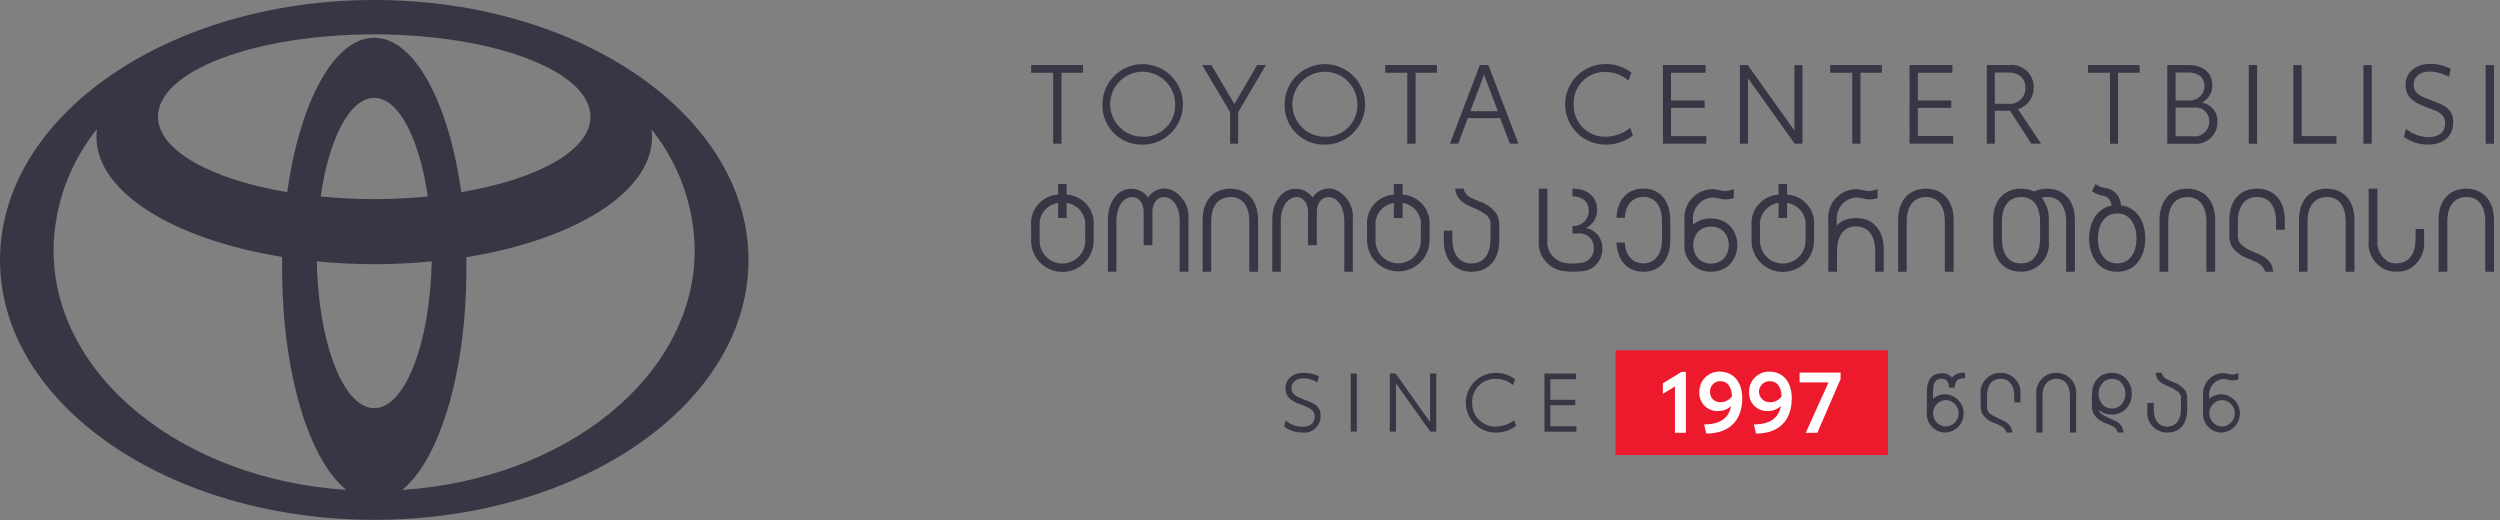 <svg width="274" height="57" viewBox="0 0 274 57" fill="none" xmlns="http://www.w3.org/2000/svg">
<rect x="0" y="0" width="274" height="57" fill="#808080" stroke="none"/>
<path d="M37.963 53.695C33.871 50.441 30.923 40.825 30.923 29.495V28.158C19.074 26.247 10.573 21.083 10.573 15.006C10.573 14.721 10.599 14.435 10.625 14.15C7.594 17.912 5.919 22.586 5.87 27.417C5.87 41.197 19.977 52.524 37.962 53.693L37.963 53.695ZM76.139 27.419C76.087 22.602 74.422 17.941 71.41 14.181C71.436 14.466 71.463 14.723 71.463 15.008C71.463 21.085 62.963 26.277 51.113 28.189V29.529C51.113 40.856 48.137 50.442 44.073 53.695C62.059 52.525 76.139 41.195 76.139 27.419ZM41.019 4.139C45.428 4.139 49.174 11.215 50.556 21.057C58.898 19.657 64.716 16.492 64.716 12.783C64.716 7.79 54.089 3.767 41.016 3.767C27.916 3.767 17.316 7.79 17.316 12.783C17.316 16.492 23.133 19.659 31.475 21.057C32.856 11.214 36.602 4.139 41.013 4.139H41.019ZM46.89 21.539C45.96 15.205 43.703 10.726 41.019 10.726C38.335 10.726 36.051 15.205 35.147 21.539C37.006 21.71 38.973 21.824 41.019 21.824C43.038 21.824 45.004 21.709 46.89 21.539ZM41.018 44.734C44.392 44.734 47.128 37.634 47.318 28.643C45.272 28.843 43.174 28.957 41.018 28.957C38.862 28.957 36.741 28.842 34.718 28.643C34.904 37.631 37.64 44.734 41.018 44.734ZM41.018 0C63.678 0 82.036 12.753 82.036 28.5C82.036 44.22 63.678 56.973 41.018 56.973C18.358 56.973 0 44.22 0 28.501C0 12.753 18.357 0 41.018 0Z" fill="#383644"/>
<path d="M272.431 15.75H273.34V7.131H272.431V15.75ZM266.122 15.85C267.731 15.85 268.874 14.986 268.874 13.415C268.874 11.815 267.731 11.477 266.433 10.979C265.316 10.56 264.533 10.245 264.533 9.279C264.533 8.389 265.26 7.838 266.325 7.838C267.053 7.861 267.765 8.059 268.401 8.414L268.609 7.55C267.92 7.19 267.154 7.002 266.376 7C264.767 7 263.65 7.89 263.65 9.33C263.65 10.796 264.767 11.294 266.039 11.791C267.233 12.211 267.986 12.498 267.986 13.491C267.986 14.484 267.286 15.036 266.194 15.036C265.283 15.028 264.402 14.704 263.702 14.12L263.468 15.01C264.241 15.561 265.167 15.854 266.116 15.847L266.122 15.85ZM259.033 15.75H259.943V7.131H259.033V15.75ZM252.257 14.912V7.131H251.348V15.75H256.073V14.912H252.257ZM246.467 15.75H247.376V7.131H246.467V15.75ZM240.314 14.938H238.444V11.792H240.469C240.68 11.763 240.894 11.781 241.097 11.843C241.3 11.906 241.487 12.012 241.645 12.154C241.804 12.296 241.929 12.471 242.012 12.666C242.096 12.861 242.136 13.073 242.13 13.285C242.14 13.519 242.098 13.752 242.007 13.968C241.917 14.184 241.78 14.377 241.607 14.534C241.434 14.692 241.228 14.809 241.005 14.878C240.781 14.948 240.545 14.967 240.313 14.935L240.314 14.938ZM238.444 7.946H239.844C240.961 7.946 241.61 8.522 241.61 9.412C241.614 9.624 241.575 9.835 241.496 10.031C241.416 10.228 241.297 10.406 241.147 10.556C240.996 10.705 240.817 10.823 240.62 10.901C240.423 10.98 240.212 11.017 240 11.012H238.443L238.444 7.946ZM241.3 11.246C241.661 11.077 241.964 10.806 242.172 10.466C242.379 10.126 242.482 9.732 242.468 9.334C242.468 8.024 241.508 7.134 239.923 7.134H237.535V15.75H240.391C240.728 15.789 241.069 15.755 241.392 15.652C241.715 15.548 242.012 15.376 242.263 15.148C242.514 14.919 242.713 14.64 242.847 14.328C242.981 14.017 243.046 13.68 243.039 13.341C243.058 12.839 242.891 12.348 242.57 11.961C242.249 11.575 241.797 11.32 241.3 11.246ZM234.5 7.134H228.839V7.972H231.254V15.75H232.136V7.969H234.499L234.5 7.134Z" fill="#383644"/>
<path d="M220.088 11.374H218.633V7.948H220.113C221.074 7.948 221.982 8.393 221.982 9.623C221.991 9.868 221.947 10.113 221.852 10.34C221.758 10.566 221.616 10.77 221.435 10.937C221.255 11.103 221.04 11.229 220.807 11.305C220.573 11.381 220.326 11.406 220.082 11.378L220.088 11.374ZM223.697 15.747L221.178 11.976C221.682 11.815 222.12 11.497 222.428 11.068C222.737 10.639 222.9 10.122 222.892 9.594C222.901 9.247 222.835 8.903 222.699 8.584C222.563 8.266 222.361 7.98 222.105 7.746C221.848 7.513 221.545 7.337 221.215 7.231C220.885 7.125 220.536 7.091 220.192 7.132H217.752V15.748H218.634V12.134H220.296L222.634 15.747H223.697ZM209.287 15.747H214.064V14.909H210.196V11.819H213.857V11.008H210.196V7.97H213.986V7.132H209.286L209.287 15.747ZM206.249 7.131H200.588V7.969H203.003V15.748H203.912V7.97H206.249V7.131ZM196.668 7.131V14.307L191.553 7.131H190.697V15.748H191.579V8.572L196.695 15.747H197.551V7.131H196.668ZM182.258 15.748H187.009V14.91H183.141V11.82H186.828V11.008H183.141V7.97H186.931V7.132H182.258V15.748ZM175.949 15.848C177.037 15.867 178.099 15.516 178.961 14.853L178.675 14.015C177.909 14.631 176.958 14.972 175.975 14.984C175.507 14.994 175.042 14.908 174.609 14.732C174.175 14.556 173.782 14.293 173.454 13.96C173.126 13.626 172.869 13.229 172.7 12.793C172.531 12.357 172.453 11.89 172.47 11.423C172.451 10.956 172.529 10.491 172.698 10.055C172.867 9.62 173.124 9.224 173.453 8.892C173.782 8.561 174.176 8.3 174.61 8.127C175.043 7.955 175.508 7.873 175.975 7.888C176.9 7.892 177.793 8.227 178.494 8.831L178.805 7.966C177.989 7.335 176.981 7.002 175.949 7.023C174.779 7.023 173.657 7.488 172.829 8.315C172.002 9.143 171.537 10.265 171.537 11.435C171.537 12.605 172.002 13.727 172.829 14.555C173.657 15.382 174.779 15.848 175.949 15.848Z" fill="#383644"/>
<path d="M161.149 12.186L162.655 8.18L164.161 12.186H161.149ZM165.485 15.747H166.42L163.12 7.131H162.185L158.916 15.748H159.826L160.864 12.948H164.422L165.485 15.747ZM157.485 7.131H151.825V7.969H154.239V15.748H155.148V7.97H157.485V7.131ZM145.233 14.988C144.527 14.994 143.834 14.79 143.244 14.401C142.654 14.012 142.193 13.456 141.919 12.805C141.646 12.153 141.573 11.435 141.709 10.741C141.845 10.048 142.184 9.411 142.684 8.911C143.183 8.411 143.82 8.07 144.513 7.934C145.207 7.797 145.925 7.869 146.577 8.142C147.229 8.414 147.785 8.875 148.175 9.464C148.564 10.054 148.769 10.746 148.764 11.453C148.776 11.92 148.693 12.385 148.52 12.819C148.347 13.253 148.087 13.647 147.757 13.978C147.427 14.308 147.033 14.568 146.599 14.742C146.165 14.916 145.7 14.999 145.233 14.988ZM145.233 15.852C146.105 15.847 146.956 15.583 147.678 15.094C148.4 14.605 148.961 13.914 149.29 13.106C149.62 12.299 149.702 11.412 149.528 10.558C149.354 9.703 148.93 8.92 148.311 8.306C147.691 7.692 146.904 7.276 146.048 7.109C145.192 6.943 144.306 7.033 143.502 7.37C142.698 7.707 142.011 8.274 141.529 9C141.047 9.727 140.791 10.58 140.793 11.452C140.779 12.037 140.885 12.619 141.104 13.162C141.322 13.704 141.65 14.197 142.065 14.609C142.481 15.021 142.976 15.343 143.521 15.557C144.066 15.771 144.648 15.871 145.233 15.852ZM138.742 7.132H137.781L135.289 11.4L132.771 7.132H131.757L134.821 12.291V15.748H135.704V12.29L138.742 7.132ZM125.292 14.988C124.584 14.999 123.889 14.799 123.295 14.414C122.701 14.028 122.236 13.474 121.958 12.823C121.681 12.171 121.604 11.452 121.737 10.757C121.87 10.061 122.207 9.421 122.706 8.918C123.204 8.416 123.841 8.073 124.536 7.934C125.23 7.795 125.95 7.866 126.604 8.138C127.257 8.41 127.815 8.87 128.206 9.461C128.597 10.051 128.802 10.745 128.797 11.453C128.811 11.918 128.73 12.382 128.56 12.815C128.389 13.248 128.132 13.643 127.804 13.973C127.476 14.304 127.084 14.564 126.652 14.739C126.221 14.913 125.758 14.998 125.292 14.988ZM125.265 15.852C126.137 15.847 126.988 15.583 127.71 15.094C128.432 14.605 128.993 13.914 129.322 13.106C129.652 12.299 129.734 11.412 129.56 10.558C129.386 9.703 128.962 8.92 128.343 8.306C127.723 7.692 126.936 7.276 126.08 7.109C125.224 6.943 124.338 7.033 123.534 7.37C122.73 7.707 122.043 8.274 121.561 9C121.079 9.727 120.823 10.58 120.825 11.452C120.811 12.037 120.917 12.619 121.136 13.162C121.354 13.704 121.682 14.197 122.097 14.609C122.513 15.021 123.008 15.343 123.553 15.557C124.098 15.771 124.68 15.871 125.265 15.852ZM118.697 7.132H113.011V7.97H115.426V15.748H116.335V7.97H118.698L118.697 7.132Z" fill="#383644"/>
<path d="M146.323 20.775C146.96 21.049 147.493 21.52 147.843 22.118C148.193 22.717 148.343 23.412 148.27 24.101V29.782H147.336V24.257C147.336 20.984 144.324 20.827 144.324 23.262V26.875H143.363V23.262C143.363 20.826 140.377 20.984 140.377 24.257V29.782H139.443V24.101C139.443 22.32 140.299 21.037 141.468 20.749C141.91 20.643 142.373 20.671 142.799 20.829C143.224 20.988 143.593 21.27 143.857 21.639C144.112 21.24 144.494 20.938 144.941 20.782C145.388 20.625 145.875 20.623 146.323 20.775ZM135.678 20.775C137.078 21.116 137.885 22.375 137.885 24.101V29.782H136.924V24.257C136.924 22.765 136.352 21.927 135.47 21.665C135.052 21.556 134.612 21.566 134.198 21.692C133.315 21.953 132.743 22.792 132.743 24.258V29.782H131.809V24.101C131.809 22.32 132.64 21.037 134.146 20.749C134.652 20.64 135.176 20.65 135.677 20.776L135.678 20.775ZM161.278 29.783H161.178C159.334 29.731 158.243 28.37 158.243 26.383V25.283H159.178V26.2C159.178 27.954 160.009 28.819 161.151 28.871H161.385C162.554 28.819 163.359 27.954 163.359 26.2V24.808C163.4 24.554 163.368 24.294 163.266 24.058C163.165 23.822 162.999 23.619 162.787 23.473C162.455 23.236 162.098 23.035 161.723 22.873L161.281 22.69C160.372 22.297 159.619 21.852 159.489 20.674H160.398C160.455 20.901 160.565 21.112 160.718 21.29C160.872 21.467 161.064 21.606 161.281 21.695C161.515 21.825 161.8 21.93 162.086 22.061C162.852 22.291 163.525 22.758 164.007 23.396C164.251 23.826 164.359 24.318 164.319 24.81V26.381C164.319 28.371 163.228 29.733 161.359 29.781H161.281L161.278 29.783ZM153.723 22.242V23.892H152.762V22.242C152.15 22.335 151.598 22.663 151.224 23.157C150.851 23.651 150.685 24.272 150.762 24.886V26.196C150.737 26.537 150.783 26.879 150.897 27.201C151.01 27.523 151.189 27.819 151.421 28.069C151.654 28.319 151.936 28.519 152.249 28.655C152.562 28.791 152.9 28.862 153.242 28.862C153.583 28.862 153.921 28.791 154.234 28.655C154.548 28.519 154.829 28.319 155.062 28.069C155.295 27.819 155.473 27.523 155.587 27.201C155.7 26.879 155.746 26.537 155.721 26.196V24.886C155.804 24.271 155.64 23.648 155.265 23.153C154.891 22.657 154.336 22.33 153.721 22.242H153.723ZM153.723 21.325C154.142 21.35 154.552 21.458 154.929 21.644C155.305 21.829 155.641 22.087 155.917 22.404C156.192 22.721 156.402 23.089 156.534 23.487C156.665 23.886 156.716 24.307 156.683 24.725V26.375C156.668 27.274 156.3 28.131 155.659 28.761C155.018 29.391 154.155 29.745 153.256 29.745C152.357 29.745 151.494 29.391 150.853 28.761C150.211 28.131 149.844 27.274 149.828 26.375V24.725C149.792 24.308 149.84 23.888 149.969 23.49C150.098 23.092 150.305 22.724 150.579 22.407C150.852 22.09 151.186 21.831 151.561 21.645C151.936 21.459 152.344 21.351 152.762 21.325V20.172H153.723V21.325ZM116.906 22.242V23.892H115.971V22.242C115.354 22.329 114.796 22.654 114.417 23.149C114.038 23.644 113.869 24.268 113.946 24.886V26.196C113.92 26.539 113.966 26.884 114.079 27.209C114.193 27.533 114.372 27.831 114.607 28.084C114.841 28.336 115.124 28.537 115.439 28.674C115.755 28.812 116.095 28.883 116.439 28.883C116.783 28.883 117.124 28.812 117.439 28.674C117.754 28.537 118.038 28.336 118.272 28.084C118.506 27.831 118.685 27.533 118.799 27.209C118.913 26.884 118.958 26.539 118.932 26.196V24.886C119.009 24.268 118.84 23.644 118.461 23.149C118.083 22.654 117.524 22.329 116.907 22.242H116.906ZM116.906 21.325C117.325 21.35 117.735 21.458 118.111 21.644C118.488 21.829 118.824 22.087 119.099 22.404C119.375 22.721 119.585 23.089 119.716 23.487C119.848 23.886 119.898 24.307 119.865 24.725V26.375C119.865 27.284 119.504 28.156 118.861 28.798C118.219 29.441 117.347 29.802 116.438 29.802C115.529 29.802 114.658 29.441 114.015 28.798C113.372 28.156 113.011 27.284 113.011 26.375V24.725C112.976 24.306 113.025 23.885 113.155 23.485C113.286 23.085 113.495 22.716 113.771 22.399C114.047 22.082 114.384 21.824 114.762 21.639C115.14 21.455 115.55 21.348 115.97 21.325V20.172H116.905L116.906 21.325ZM128.306 20.775C128.943 21.049 129.476 21.52 129.826 22.118C130.176 22.717 130.326 23.412 130.253 24.101V29.782H129.292V24.257C129.292 20.984 126.306 20.827 126.306 23.262V26.875H125.345V23.262C125.345 20.826 122.36 20.984 122.36 24.257V29.782H121.425V24.101C121.425 22.32 122.282 21.037 123.45 20.749C123.892 20.643 124.355 20.671 124.781 20.829C125.206 20.988 125.575 21.27 125.839 21.639C126.092 21.238 126.474 20.933 126.922 20.776C127.37 20.62 127.858 20.619 128.306 20.775Z" fill="#383644"/>
<path d="M232.006 23.393C230.551 23.419 229.954 24.754 229.929 26.064C229.903 27.425 230.501 28.864 232.029 28.864C233.561 28.89 234.184 27.45 234.159 26.064C234.133 24.702 233.51 23.364 232.004 23.393H232.006ZM235.121 26.093C235.148 28.057 234.109 29.785 232.031 29.785C229.953 29.785 228.941 28.004 228.967 26.067C228.993 24.367 229.798 22.82 231.459 22.531L231.433 22.505C231.402 22.205 231.264 21.926 231.044 21.719C230.655 21.405 230.444 21.484 229.98 21.326C229.732 21.236 229.496 21.113 229.28 20.96L229.67 20.174C229.834 20.286 230.007 20.383 230.188 20.463C230.707 20.673 230.942 20.542 231.488 20.856C231.772 21.024 232.009 21.26 232.177 21.544C232.345 21.828 232.439 22.149 232.449 22.479V22.506C234.214 22.715 235.123 24.287 235.123 26.093H235.121ZM247.377 20.673H247.455C249.324 20.725 250.415 22.086 250.415 24.103V25.177H249.455V24.26C249.455 22.506 248.623 21.641 247.481 21.589H247.247C246.105 21.641 245.274 22.506 245.274 24.26V25.674C245.24 25.924 245.275 26.178 245.376 26.409C245.476 26.64 245.639 26.838 245.845 26.983C246.184 27.226 246.55 27.427 246.936 27.583L247.352 27.766H247.378C248.287 28.185 249.04 28.604 249.143 29.782H248.261C248.196 29.558 248.083 29.352 247.931 29.175C247.778 28.999 247.59 28.858 247.378 28.761C247.118 28.661 246.859 28.526 246.547 28.395C245.783 28.161 245.111 27.695 244.625 27.06C244.402 26.624 244.303 26.135 244.339 25.646V24.101C244.339 22.084 245.404 20.723 247.273 20.671H247.373L247.377 20.673ZM263.812 29.602C264.421 29.328 264.929 28.869 265.264 28.292C265.599 27.714 265.746 27.046 265.682 26.381V25.095H264.748V26.195C264.748 27.583 264.254 28.395 263.476 28.708C262.933 28.918 262.331 28.918 261.788 28.708C261.36 28.456 261.015 28.083 260.798 27.636C260.581 27.189 260.501 26.688 260.568 26.195V20.67H259.607V26.378C259.528 27.1 259.705 27.827 260.109 28.43C260.513 29.034 261.117 29.476 261.814 29.678C262.475 29.836 263.167 29.809 263.814 29.599L263.812 29.602ZM271.134 20.778C272.534 21.119 273.341 22.378 273.341 24.104V29.782H272.383V24.257C272.383 22.765 271.812 21.927 270.929 21.665C270.511 21.556 270.071 21.566 269.657 21.692C268.801 21.953 268.229 22.792 268.229 24.258V29.782H267.268V24.101C267.268 22.32 268.099 21.037 269.605 20.749C270.111 20.64 270.635 20.65 271.137 20.776L271.134 20.778ZM223.593 25.57V24.26C223.593 22.768 222.993 21.93 222.139 21.668C221.711 21.559 221.262 21.568 220.839 21.695C219.982 21.956 219.411 22.795 219.411 24.261V26.199C219.411 27.665 219.982 28.499 220.839 28.791C221.266 28.896 221.712 28.896 222.139 28.791C222.996 28.529 223.593 27.691 223.593 26.199V25.57ZM222.347 20.778C222.543 20.832 222.734 20.902 222.918 20.988C223.151 20.882 223.395 20.803 223.645 20.752C224.151 20.643 224.675 20.652 225.177 20.779C226.605 21.12 227.409 22.379 227.409 24.105V29.782H226.449V24.257C226.449 22.765 225.849 21.927 224.994 21.665C224.594 21.561 224.174 21.561 223.774 21.665C224.308 22.362 224.584 23.223 224.553 24.101V26.379C224.633 27.101 224.455 27.828 224.052 28.432C223.648 29.035 223.044 29.477 222.346 29.679C221.836 29.806 221.303 29.815 220.788 29.706C219.308 29.417 218.451 28.134 218.451 26.38V24.101C218.451 22.32 219.307 21.037 220.788 20.749C221.303 20.64 221.836 20.65 222.346 20.776L222.347 20.778ZM255.841 20.778C257.241 21.119 258.048 22.378 258.048 24.104V29.782H257.083V24.257C257.083 22.765 256.512 21.927 255.629 21.665C255.211 21.556 254.771 21.566 254.357 21.692C253.501 21.953 252.903 22.792 252.903 24.258V29.782H251.968V24.101C251.968 22.32 252.799 21.037 254.305 20.749C254.811 20.64 255.335 20.65 255.837 20.776L255.841 20.778ZM240.548 20.778C241.976 21.119 242.781 22.378 242.781 24.104V29.782H241.82V24.257C241.82 22.765 241.22 21.927 240.34 21.665C239.922 21.556 239.482 21.566 239.068 21.692C238.212 21.953 237.64 22.792 237.64 24.258V29.782H236.683V24.101C236.683 22.32 237.54 21.037 239.02 20.749C239.526 20.64 240.05 20.649 240.552 20.776L240.548 20.778Z" fill="#383644"/>
<path d="M211.909 20.775C213.309 21.116 214.116 22.375 214.116 24.101V29.782H213.152V24.257C213.152 22.765 212.581 21.927 211.698 21.665C211.28 21.556 210.84 21.566 210.426 21.692C209.543 21.953 208.971 22.792 208.971 24.258V29.782H208.037V24.101C208.037 22.32 208.868 21.037 210.374 20.749C210.88 20.641 211.404 20.65 211.906 20.776L211.909 20.775ZM204.275 23.996C205.675 24.363 206.456 25.596 206.456 27.322V29.782H205.521V27.482C205.521 26.041 204.95 25.182 204.093 24.915C203.627 24.767 203.125 24.776 202.665 24.941C201.865 25.256 201.341 26.093 201.341 27.482V29.782H200.38V24.101C200.316 23.344 200.531 22.59 200.986 21.982C201.441 21.374 202.103 20.953 202.847 20.801C203.807 20.565 204.326 21.01 205.001 20.931C205.268 20.893 205.53 20.822 205.78 20.722V21.717C205.558 21.776 205.333 21.819 205.105 21.848C204.248 21.927 203.833 21.482 202.975 21.717C202.442 21.875 201.982 22.217 201.678 22.682C201.373 23.147 201.244 23.705 201.313 24.257V24.702C201.631 24.383 202.023 24.148 202.455 24.021C203.05 23.868 203.674 23.859 204.273 23.994L204.275 23.996ZM180.102 20.671H180.284C182.023 20.749 183.062 22.111 183.062 24.101V26.379C183.062 28.343 182.023 29.705 180.284 29.779H179.946C178.259 29.701 177.246 28.444 177.168 26.585H178.077C178.177 28.077 178.96 28.811 179.999 28.863H180.233C181.35 28.811 182.155 27.946 182.155 26.192V24.257C182.155 22.503 181.35 21.638 180.233 21.586H179.999C178.96 21.638 178.182 22.372 178.077 23.864H177.168C177.246 22.005 178.259 20.748 179.946 20.67L180.102 20.671ZM187.528 24.834C184.928 24.834 184.928 28.893 187.528 28.893C190.128 28.893 190.128 24.834 187.528 24.834ZM187.528 23.944C191.371 23.944 191.371 29.783 187.528 29.783C187.12 29.795 186.715 29.719 186.339 29.561C185.963 29.402 185.626 29.164 185.35 28.864C185.074 28.563 184.866 28.207 184.74 27.819C184.614 27.431 184.573 27.02 184.62 26.615V24.101C184.556 23.344 184.771 22.59 185.226 21.982C185.681 21.374 186.343 20.953 187.087 20.801C188.048 20.565 188.567 21.01 189.242 20.931C189.509 20.892 189.771 20.822 190.021 20.722V21.717C189.799 21.776 189.574 21.819 189.346 21.848C188.489 21.927 188.074 21.482 187.216 21.717C186.683 21.875 186.223 22.217 185.919 22.682C185.614 23.147 185.485 23.705 185.554 24.257V24.623C186.105 24.159 186.808 23.916 187.527 23.942L187.528 23.944ZM194.928 22.244V23.894H195.862V22.242C196.479 22.328 197.038 22.654 197.417 23.149C197.796 23.644 197.965 24.268 197.888 24.886V26.196C197.914 26.539 197.869 26.884 197.755 27.209C197.641 27.533 197.462 27.831 197.228 28.084C196.994 28.336 196.71 28.537 196.395 28.674C196.08 28.812 195.739 28.883 195.395 28.883C195.051 28.883 194.711 28.812 194.395 28.674C194.08 28.537 193.796 28.336 193.562 28.084C193.328 27.831 193.149 27.533 193.035 27.209C192.922 26.884 192.876 26.539 192.902 26.196V24.886C192.825 24.268 192.994 23.644 193.373 23.149C193.752 22.654 194.31 22.329 194.927 22.242L194.928 22.244ZM194.928 21.327C194.509 21.352 194.099 21.46 193.723 21.645C193.346 21.831 193.01 22.089 192.734 22.406C192.459 22.722 192.249 23.091 192.117 23.489C191.986 23.888 191.935 24.309 191.968 24.727V26.377C191.968 27.286 192.329 28.158 192.972 28.8C193.615 29.443 194.486 29.804 195.395 29.804C196.304 29.804 197.176 29.443 197.818 28.8C198.461 28.158 198.822 27.286 198.822 26.377V24.727C198.858 24.308 198.809 23.886 198.678 23.487C198.547 23.087 198.338 22.718 198.062 22.401C197.786 22.084 197.449 21.825 197.071 21.641C196.693 21.456 196.282 21.35 195.862 21.327V20.172H194.928V21.327ZM173.819 24.994C174.198 24.815 174.517 24.528 174.734 24.17C174.951 23.811 175.057 23.396 175.04 22.977C175.04 21.589 174.027 20.677 172.365 20.677H172.339V21.514C173.481 21.541 174.13 22.143 174.13 23.059C174.138 23.283 174.1 23.507 174.018 23.716C173.936 23.924 173.812 24.114 173.654 24.274C173.496 24.433 173.307 24.558 173.099 24.642C172.891 24.725 172.667 24.765 172.443 24.759H172.343V25.597H172.943C173.164 25.567 173.389 25.585 173.603 25.651C173.816 25.717 174.012 25.828 174.178 25.978C174.344 26.128 174.475 26.312 174.562 26.517C174.649 26.723 174.69 26.945 174.682 27.168C174.696 27.372 174.669 27.577 174.603 27.771C174.537 27.964 174.434 28.143 174.299 28.297C174.163 28.45 173.999 28.575 173.815 28.665C173.631 28.755 173.431 28.807 173.227 28.819C172.711 28.893 172.188 28.902 171.67 28.845C171.359 28.81 171.058 28.714 170.785 28.562C170.512 28.409 170.271 28.204 170.078 27.958C169.885 27.712 169.742 27.43 169.659 27.128C169.576 26.827 169.553 26.512 169.593 26.201V20.67H168.652V26.352C168.616 26.768 168.664 27.187 168.793 27.584C168.922 27.981 169.13 28.348 169.404 28.663C169.678 28.978 170.012 29.235 170.387 29.418C170.762 29.602 171.17 29.708 171.587 29.73C172.174 29.796 172.766 29.796 173.352 29.73C173.984 29.694 174.576 29.409 174.999 28.939C175.422 28.468 175.642 27.849 175.611 27.217C175.631 26.692 175.461 26.178 175.132 25.769C174.802 25.36 174.336 25.084 173.819 24.991V24.994Z" fill="#383644"/>
<path d="M142.713 47.405C142.968 47.438 143.228 47.416 143.474 47.34C143.72 47.264 143.947 47.136 144.139 46.965C144.331 46.794 144.484 46.583 144.587 46.347C144.691 46.112 144.742 45.856 144.738 45.599C144.738 44.42 143.882 44.158 142.946 43.792C142.115 43.478 141.546 43.242 141.546 42.535C141.546 41.88 142.065 41.461 142.87 41.461C143.404 41.468 143.925 41.622 144.376 41.906L144.558 41.251C144.043 40.99 143.474 40.855 142.896 40.858C141.702 40.858 140.896 41.513 140.896 42.558C140.896 43.658 141.701 44.024 142.662 44.365C143.518 44.706 144.09 44.915 144.09 45.648C144.09 46.381 143.571 46.774 142.766 46.774C142.09 46.777 141.435 46.535 140.922 46.093L140.741 46.747C141.307 47.179 142.002 47.41 142.714 47.402L142.713 47.405ZM148.036 47.305H148.711V40.938H148.036V47.305ZM156.736 40.942V46.257L152.971 40.942H152.322V47.305H152.997V42.015L156.763 47.305H157.412V40.938L156.736 40.942ZM163.928 47.41C164.734 47.424 165.521 47.166 166.161 46.677L165.953 46.049C165.382 46.498 164.679 46.746 163.953 46.755C163.606 46.763 163.26 46.7 162.938 46.569C162.616 46.439 162.324 46.244 162.081 45.996C161.837 45.748 161.647 45.453 161.522 45.129C161.396 44.805 161.339 44.458 161.353 44.111C161.342 43.767 161.402 43.424 161.529 43.104C161.656 42.785 161.847 42.494 162.091 42.251C162.335 42.008 162.626 41.818 162.946 41.692C163.266 41.566 163.609 41.507 163.953 41.519C164.637 41.521 165.298 41.762 165.822 42.2L166.056 41.572C165.446 41.103 164.695 40.854 163.926 40.865C163.058 40.865 162.226 41.21 161.612 41.824C160.998 42.437 160.653 43.27 160.653 44.138C160.653 45.006 160.998 45.839 161.612 46.452C162.226 47.066 163.058 47.411 163.926 47.411L163.928 47.41ZM169.277 47.31H172.777V46.71H169.921V44.42H172.648V43.82H169.921V41.566H172.721V40.938H169.268L169.277 47.31Z" fill="#383644"/>
<path fill-rule="evenodd" clip-rule="evenodd" d="M177.066 38.398H206.925V49.87H177.066V38.398Z" fill="#ED1A2D"/>
<path d="M184.304 40.756L182.253 42.013V43.165L183.577 42.353V47.433H184.771V40.756H184.304ZM188.51 40.729C188.213 40.718 187.917 40.768 187.641 40.875C187.364 40.983 187.112 41.146 186.9 41.355C186.689 41.563 186.522 41.812 186.41 42.088C186.299 42.363 186.245 42.658 186.251 42.955C186.232 43.229 186.27 43.504 186.364 43.763C186.458 44.021 186.605 44.257 186.796 44.454C186.987 44.652 187.218 44.807 187.473 44.91C187.728 45.012 188.002 45.06 188.276 45.05C188.815 45.064 189.337 44.867 189.731 44.5C189.497 45.731 188.64 46.516 186.771 46.516L187.005 47.516C189.758 47.516 190.952 45.84 190.952 43.666C190.952 41.676 189.81 40.733 188.511 40.733L188.51 40.729ZM188.537 44.081C188.386 44.087 188.235 44.062 188.094 44.006C187.953 43.95 187.826 43.865 187.721 43.756C187.615 43.647 187.534 43.517 187.482 43.375C187.43 43.233 187.409 43.081 187.42 42.93C187.413 42.778 187.437 42.625 187.492 42.483C187.547 42.341 187.63 42.211 187.738 42.103C187.845 41.994 187.974 41.91 188.116 41.854C188.258 41.798 188.41 41.772 188.562 41.778C189.237 41.778 189.756 42.249 189.834 43.428C189.687 43.635 189.492 43.802 189.265 43.916C189.039 44.03 188.788 44.087 188.534 44.082L188.537 44.081ZM193.963 40.729C193.666 40.718 193.37 40.768 193.093 40.876C192.816 40.983 192.564 41.146 192.353 41.355C192.141 41.563 191.975 41.813 191.863 42.088C191.751 42.364 191.697 42.659 191.704 42.956C191.685 43.23 191.723 43.505 191.817 43.764C191.911 44.022 192.058 44.258 192.249 44.455C192.44 44.653 192.671 44.808 192.926 44.911C193.181 45.013 193.455 45.061 193.729 45.051C194.266 45.06 194.787 44.864 195.183 44.501C194.949 45.732 194.093 46.517 192.223 46.517L192.457 47.517C195.21 47.517 196.377 45.841 196.377 43.667C196.377 41.677 195.261 40.734 193.962 40.734L193.963 40.729ZM193.99 44.081C193.833 44.088 193.677 44.063 193.53 44.008C193.383 43.953 193.249 43.868 193.136 43.759C193.024 43.65 192.934 43.519 192.874 43.374C192.813 43.23 192.783 43.074 192.785 42.917C192.786 42.76 192.82 42.605 192.884 42.462C192.948 42.319 193.04 42.19 193.155 42.084C193.271 41.977 193.407 41.895 193.555 41.843C193.703 41.791 193.86 41.77 194.016 41.781C194.665 41.781 195.21 42.252 195.263 43.431C195.124 43.639 194.934 43.808 194.712 43.922C194.489 44.037 194.241 44.093 193.991 44.085L193.99 44.081ZM197.91 47.433H199.182L201.727 41.541V40.835H197.235V41.909H200.404L197.91 47.433Z" fill="#FEFEFE"/>
<path d="M213.26 43.215C213.791 43.252 214.288 43.488 214.651 43.877C215.014 44.266 215.215 44.778 215.215 45.31C215.215 45.842 215.014 46.354 214.651 46.743C214.288 47.132 213.791 47.368 213.26 47.405C212.968 47.413 212.677 47.357 212.408 47.242C212.139 47.128 211.898 46.957 211.701 46.74C211.504 46.524 211.356 46.269 211.267 45.99C211.177 45.712 211.149 45.417 211.183 45.127V42.953C211.183 41.827 211.572 40.963 212.767 40.91C212.986 40.886 213.207 40.917 213.411 40.999C213.615 41.082 213.795 41.213 213.936 41.382C214.074 41.214 214.249 41.079 214.447 40.989C214.645 40.898 214.861 40.853 215.078 40.858H215.364V41.458H215.13C215.013 41.455 214.896 41.476 214.787 41.52C214.679 41.564 214.58 41.63 214.497 41.713C214.414 41.796 214.35 41.896 214.307 42.005C214.264 42.114 214.243 42.231 214.247 42.348V42.479H213.598V42.348C213.605 42.239 213.589 42.13 213.552 42.027C213.514 41.924 213.456 41.831 213.38 41.752C213.304 41.673 213.213 41.611 213.112 41.569C213.011 41.528 212.902 41.508 212.793 41.51C211.962 41.51 211.859 42.269 211.859 42.95V43.709C212.244 43.368 212.745 43.188 213.259 43.209L213.26 43.215ZM213.26 43.843C212.884 43.857 212.528 44.016 212.267 44.287C212.006 44.558 211.86 44.92 211.86 45.296C211.86 45.672 212.006 46.034 212.267 46.305C212.528 46.576 212.884 46.735 213.26 46.749C213.636 46.735 213.992 46.576 214.253 46.305C214.514 46.034 214.66 45.672 214.66 45.296C214.66 44.92 214.514 44.558 214.253 44.287C213.992 44.016 213.636 43.857 213.26 43.843ZM219.26 40.858H219.338C219.643 40.866 219.943 40.937 220.219 41.069C220.495 41.2 220.739 41.388 220.937 41.62C221.136 41.852 221.283 42.123 221.369 42.416C221.455 42.709 221.479 43.017 221.438 43.319V44.105H220.763V43.424C220.763 42.167 220.163 41.538 219.335 41.512H219.179C218.348 41.538 217.779 42.167 217.779 43.424V44.444C217.75 44.622 217.771 44.804 217.84 44.971C217.909 45.137 218.022 45.281 218.168 45.387C218.41 45.558 218.671 45.699 218.947 45.806L219.259 45.964C219.907 46.252 220.453 46.54 220.559 47.404H219.91C219.864 47.241 219.782 47.09 219.67 46.963C219.558 46.837 219.418 46.737 219.262 46.671C219.082 46.563 218.89 46.475 218.69 46.409C218.14 46.241 217.658 45.901 217.314 45.44C217.134 45.132 217.052 44.775 217.08 44.419V43.319C217.04 43.014 217.065 42.704 217.153 42.41C217.241 42.115 217.391 41.843 217.592 41.611C217.793 41.378 218.041 41.191 218.32 41.061C218.599 40.931 218.902 40.862 219.209 40.858H219.26ZM225.96 40.937C226.466 41.079 226.904 41.397 227.194 41.834C227.485 42.271 227.609 42.798 227.544 43.319V47.404H226.869V43.424C226.869 42.376 226.454 41.748 225.805 41.565C225.506 41.482 225.189 41.491 224.896 41.592C224.273 41.775 223.857 42.377 223.857 43.425V47.405H223.182V43.32C223.114 42.785 223.246 42.242 223.552 41.798C223.859 41.353 224.318 41.038 224.843 40.911C225.212 40.828 225.596 40.837 225.96 40.937ZM230.76 41.696C230.539 41.851 230.356 42.054 230.224 42.29C230.093 42.526 230.017 42.788 230.002 43.058C229.987 43.328 230.033 43.597 230.137 43.846C230.242 44.096 230.401 44.318 230.604 44.496C230.881 44.699 231.221 44.797 231.563 44.773C231.906 44.749 232.228 44.605 232.474 44.365C232.78 44.041 232.948 43.611 232.941 43.165C232.947 42.896 232.891 42.629 232.779 42.384C232.667 42.139 232.501 41.923 232.293 41.751C232.065 41.608 231.803 41.529 231.534 41.519C231.265 41.51 230.999 41.572 230.761 41.699L230.76 41.696ZM232.499 41.096C232.852 41.3 233.143 41.595 233.344 41.95C233.545 42.304 233.648 42.706 233.642 43.113C233.656 43.479 233.584 43.843 233.43 44.175C233.277 44.507 233.047 44.798 232.759 45.025C232.418 45.267 232.017 45.41 231.6 45.438C231.183 45.466 230.766 45.377 230.396 45.182C230.261 45.104 230.131 45.016 230.007 44.92C230.069 45.115 230.198 45.282 230.371 45.392C230.613 45.563 230.874 45.704 231.15 45.811C231.358 45.916 231.591 46.021 231.799 46.125C232.064 46.224 232.293 46.398 232.459 46.626C232.625 46.854 232.721 47.126 232.733 47.408H232.11C232.064 47.245 231.982 47.094 231.87 46.967C231.757 46.84 231.618 46.74 231.461 46.675C231.271 46.567 231.07 46.479 230.861 46.413C230.318 46.244 229.844 45.904 229.51 45.444C229.33 45.136 229.248 44.779 229.276 44.423C229.241 43.838 229.259 43.251 229.328 42.669C229.374 42.36 229.485 42.064 229.655 41.802C229.825 41.54 230.05 41.317 230.314 41.15C230.647 40.968 231.019 40.867 231.398 40.858C231.778 40.849 232.154 40.931 232.495 41.097L232.499 41.096ZM237.537 47.407H237.485C237.177 47.404 236.873 47.335 236.594 47.205C236.314 47.076 236.066 46.889 235.864 46.656C235.662 46.423 235.512 46.15 235.424 45.855C235.335 45.56 235.311 45.249 235.351 44.944V44.158H236.051V44.844C236.051 46.101 236.622 46.702 237.451 46.755H237.607C238.438 46.703 239.035 46.101 239.035 44.844V43.818C239.064 43.638 239.041 43.452 238.967 43.285C238.893 43.118 238.772 42.975 238.619 42.875C238.382 42.704 238.13 42.555 237.866 42.43L237.555 42.299H237.529C236.88 42.011 236.335 41.724 236.257 40.859H236.905C236.95 41.019 237.029 41.167 237.137 41.294C237.245 41.421 237.379 41.523 237.529 41.593C237.71 41.671 237.918 41.75 238.129 41.854C238.672 42.023 239.151 42.352 239.505 42.797C239.675 43.109 239.748 43.465 239.713 43.818V44.944C239.713 46.384 238.96 47.38 237.613 47.405H237.535L237.537 47.407ZM243.537 43.217C244.068 43.254 244.565 43.49 244.928 43.879C245.291 44.268 245.492 44.78 245.492 45.312C245.492 45.844 245.291 46.356 244.928 46.745C244.565 47.134 244.068 47.37 243.537 47.407C243.245 47.414 242.954 47.359 242.685 47.244C242.416 47.13 242.175 46.959 241.978 46.742C241.781 46.526 241.633 46.27 241.544 45.992C241.454 45.714 241.426 45.419 241.46 45.129V43.32C241.419 42.777 241.575 42.238 241.899 41.8C242.223 41.363 242.694 41.057 243.225 40.938C243.925 40.78 244.29 41.095 244.783 41.038C244.972 41.017 245.157 40.964 245.328 40.881V41.588C245.167 41.636 245.002 41.67 244.835 41.688C244.235 41.74 243.926 41.426 243.329 41.588C242.943 41.707 242.612 41.959 242.393 42.299C242.175 42.639 242.083 43.045 242.135 43.446V43.708C242.52 43.367 243.021 43.188 243.535 43.208L243.537 43.217ZM243.537 43.845C243.161 43.859 242.805 44.018 242.544 44.289C242.283 44.56 242.137 44.922 242.137 45.298C242.137 45.674 242.283 46.036 242.544 46.307C242.805 46.578 243.161 46.737 243.537 46.751C243.913 46.737 244.269 46.578 244.53 46.307C244.791 46.036 244.937 45.674 244.937 45.298C244.937 44.922 244.791 44.56 244.53 44.289C244.269 44.018 243.913 43.859 243.537 43.845Z" fill="#383644"/>
</svg>
